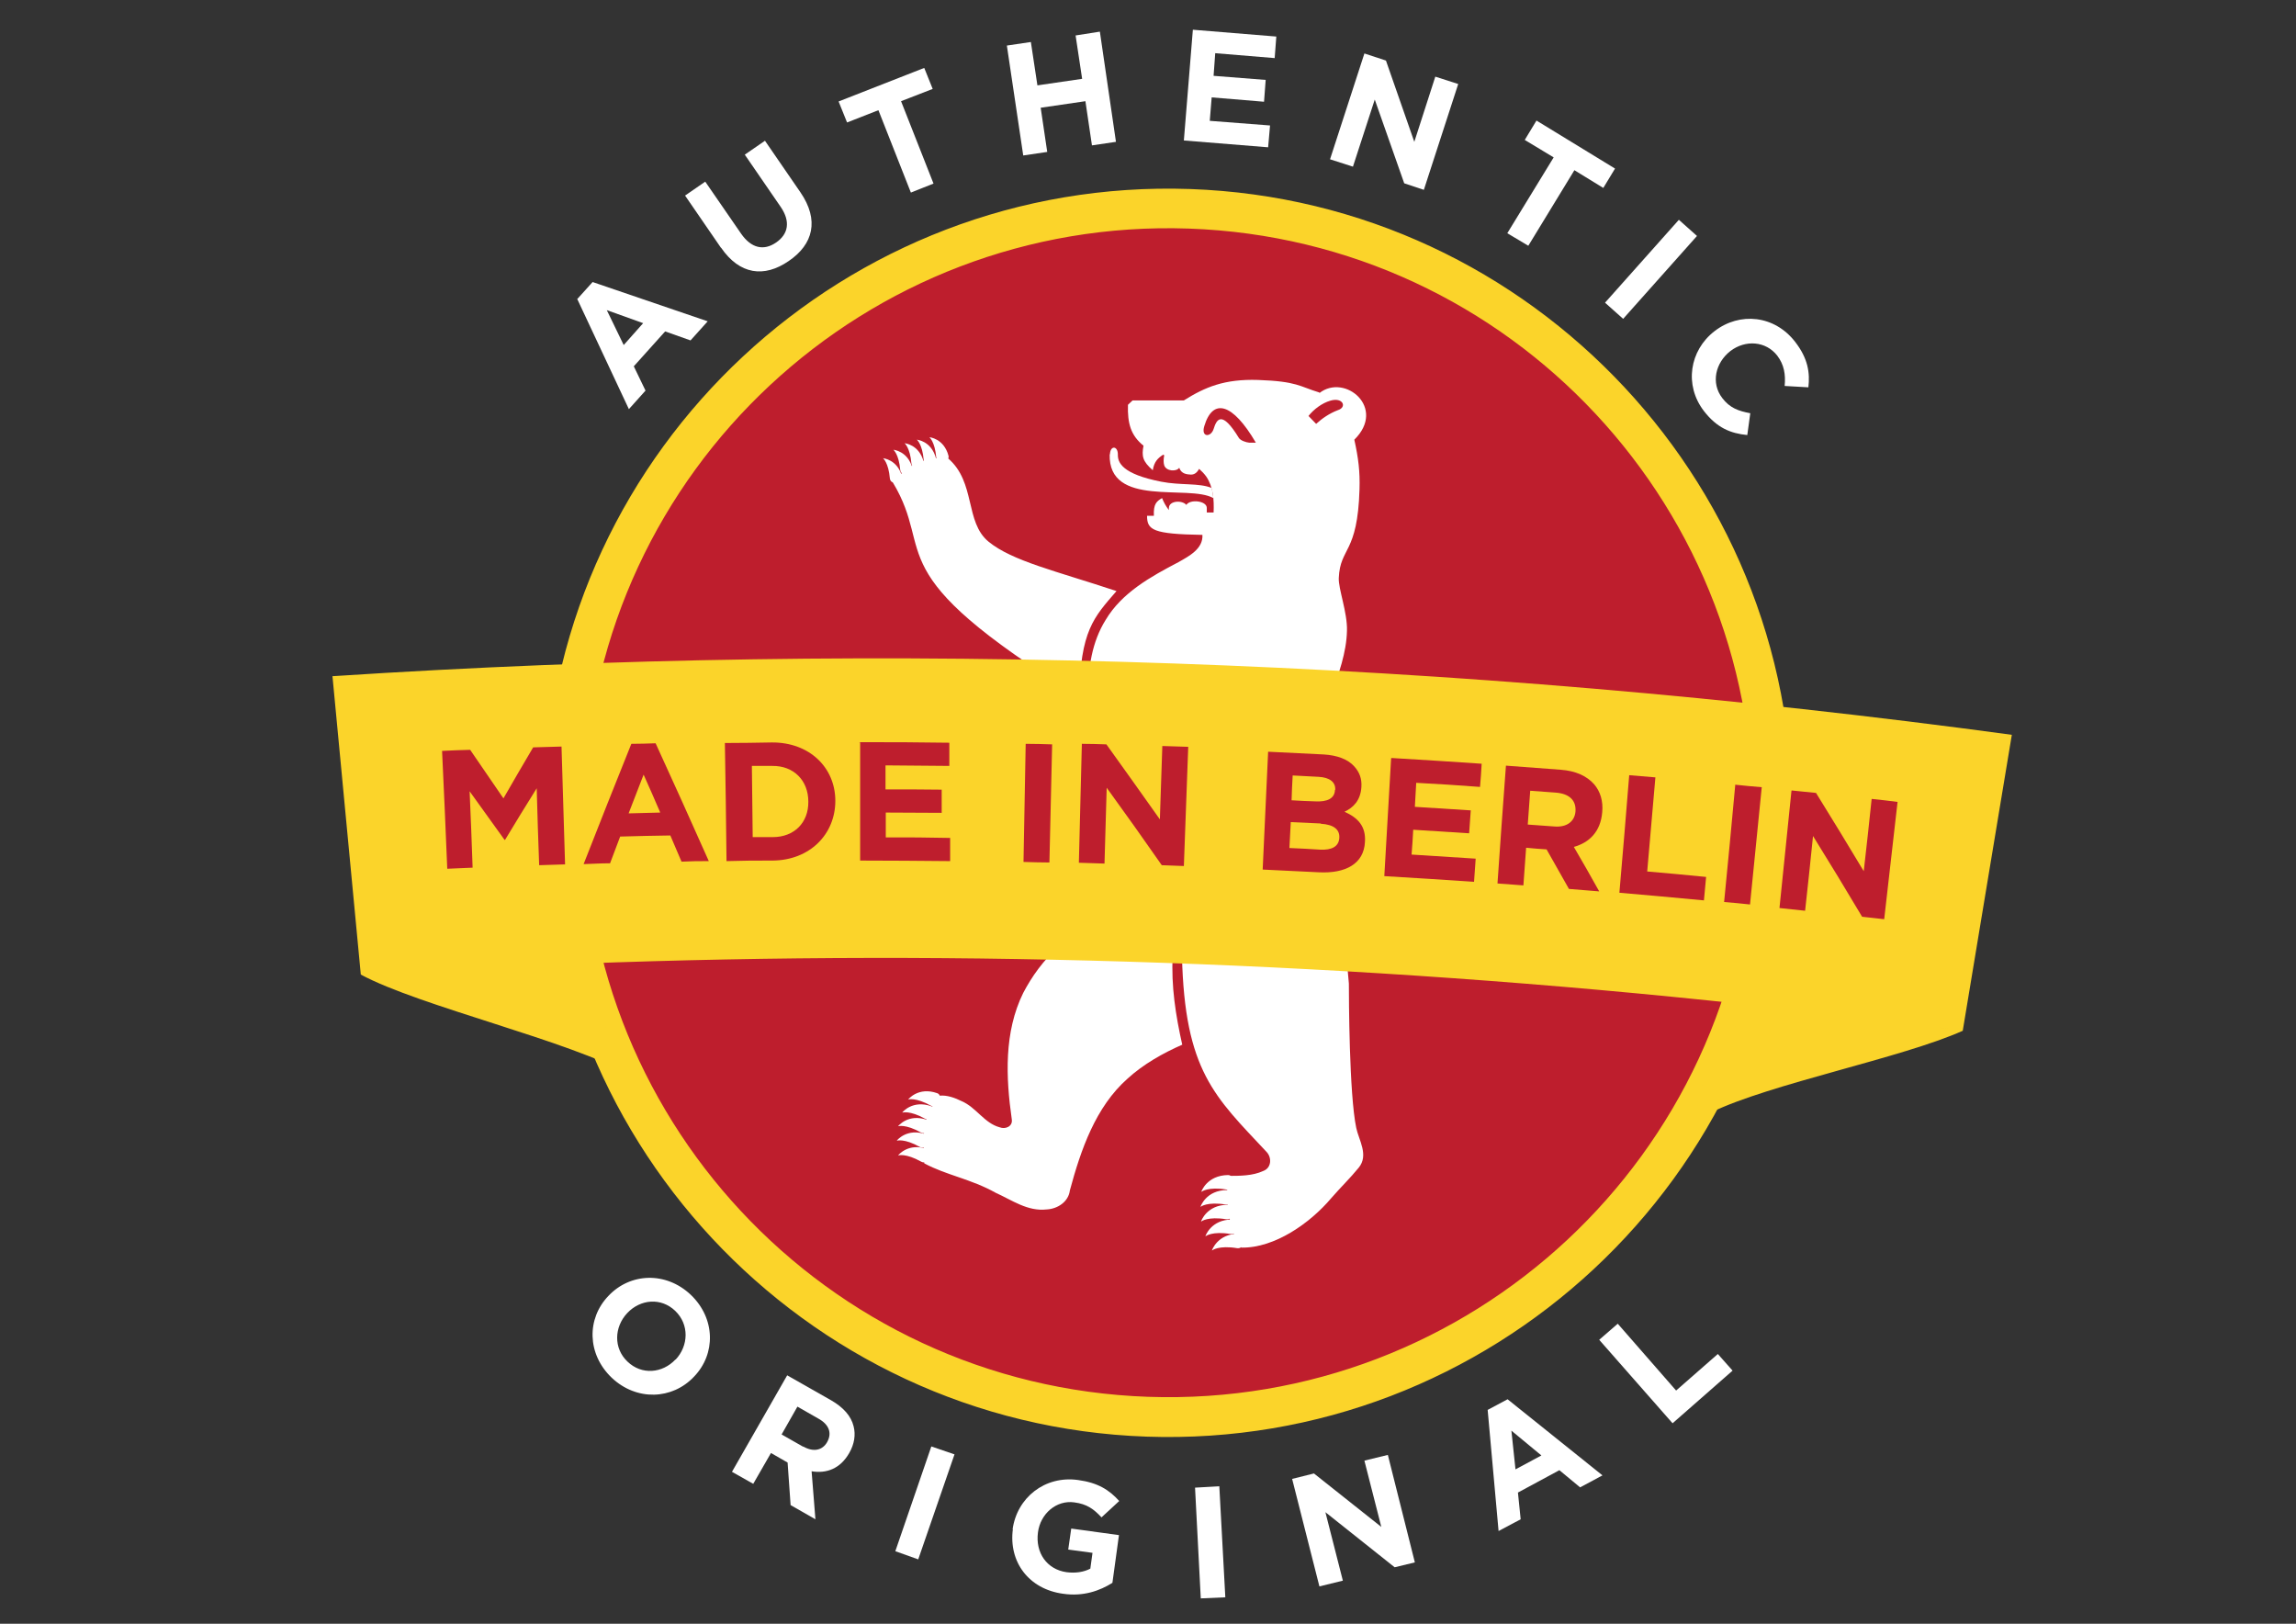 <svg id="Layer_1" xmlns="http://www.w3.org/2000/svg" version="1.1" viewBox="0 0 841.9 595.3">
  <rect x="0" y="0" width="841.9" height="595.3" fill="#333333" stroke="none"/>
  <defs>
    <style>
      .cls-1 {
        fill: #fbd42a;
      }

      .cls-1, .cls-2, .cls-3 {
        stroke-width: 0px;
      }

      .cls-2 {
        fill: #be1e2d;
      }

      .cls-3 {
        fill: #fff;
      }
    </style>
  </defs>
  <circle class="cls-2" cx="430.3" cy="296.9" r="218.1"></circle>
  <path class="cls-3" d="M395.7,255.4c.5-24.2,5.3-29,13.7-38.7-22.3-7.4-38.2-11-46.9-18.1-8.8-7.2-4.6-21.8-14.9-30.6-9.8-.7-15.8,3.6-20.2,8.9,16,26.6-6.8,32.1,68.2,78.5M490.5,150.4c-3.1,1.2-5.7,3-7.9,5l-2.8-2.9c1.9-2.4,4.9-4.7,8-5.6,4.6-1.4,6.3,2.4,2.7,3.5M460.5,162.3h-2.4c-1.2-.1-3.2-.8-3.8-1.7-6.4-10.5-8.2-6.8-9.3-3.3-1,3.1-4.7,3.1-3.4-1.1,3.1-10.3,10.3-8.6,18.9,6.1M483.8,143.9c-7.3-2.2-8.1-4.1-22.5-4.6-12.3-.4-19.4,2.6-27.2,7.5h-18.8l-1.7,1.6c-.2,6.8,1,11.2,5.7,15-.7,3.8-.4,5.7,3.4,9,.5-3.1,1.8-4.4,3.8-5.7l.4.2c-.3,1.4-.3,2.8,0,3.7.7,2.2,4.5,2.4,5.5.9.8,2.3,2.8,2.4,4.3,2.5,1.6,0,2.4-1.1,3-2.1.9.8,1.8,1.7,2.6,2.8,2.6,3.8,2.9,8.6,2.7,13.2h-2.5c0,.1,0-1.7,0-1.7,0-2.6-6.1-3.3-7.5-1.1-1.5-1.8-6.3-1.6-6.4,1.1v.8c-1.1-1.4-1.9-2.9-2.5-4.4-2,1.2-3.2,2.1-3,6.5h-2.5c0,5.2,2.1,6.7,20.3,7,.3,5.1-4.9,7.8-8.8,10-10.1,5.3-20.7,11.1-26.7,21.2-5,8-6.5,17.7-6.3,27.1l5.5-2.2.5,3c-9.9,4.3-28,13.1-39.8,18.1-2.9,1.2-10.4,2.8-11.8.1-5-9.4-9-16.5-14.9-23.7-11.2,4.5-16.4,8.8-21,18.9,8.2,13.6,22,33.3,45.9,34.3,24.8,1,46.6-7.3,51.4-8.6l.9,3.2c-3.2,1.3-6,2.2-9.4,3.2,3.7,17.1,8.5,23.9,19.8,34.7l-2.5,1.7c-2-1.3-5.4-5.4-7.3-7.3-25.2,10.9-34.9,22.3-41.2,34.2-7.1,14.4-6.4,31-4.2,46.4.4,2.6-2.4,3.7-4.4,2.9-5.7-1.5-8.6-7.3-14-9.6-2.4-1.2-5.4-2.3-8.1-2-6.6,8.8-6,13.4-5.6,24.8,8.2,4.4,17.1,5.7,26.2,10.8,6,2.7,11.7,6.9,18.7,6.1,4-.2,8-2.8,8.5-7,4-14.8,9.4-30.6,21.2-41,5.7-5.2,12.9-9.3,20-12.4-2.4-10.7-4.1-21.5-3.5-32.6h3.4c1,42.3,12,51.6,31.1,72,1.9,2.1,1.7,5.8-1.3,6.9-3.9,1.8-8.5,1.8-12.9,1.8-1.2,10.9,1,21.7,4.9,26.3,12.2.2,25.2-9,32.9-18.1,3.2-3.7,7.1-7.5,10.1-11.2,3.8-4.6,0-10.2-.9-14.6-2.6-12.4-2.7-48-2.7-52.9,0,0-4.1-50.1-8.9-66.4-1.9-6.6-3.9-13.5-3.7-20.5.3-9.4,11.6-26.7,11.9-42.5.2-6.6-3.2-15.4-3-19.3.5-11.4,6.9-8.7,7.6-32.5.2-6.6-.4-11.4-1.9-18.2,11.9-11.7-3.5-24.4-12.8-17.1"></path>
  <path class="cls-3" d="M441.7,187.8v-1.7c.1-2.3-6.1-2.7-6.2-.1v2.2l6.2-.3h0ZM434.7,188.2v-1.9c0-2.4-5.3-2.7-5.4-.2v2.4l5.4-.3ZM428.4,188.5v-.5c-1-1.4-1.9-2.8-2.7-4.4-1.7,1.2-2,3-1.9,5.2l4.6-.2h0ZM433.3,168.6v2.8c.6,1.5,2,1.6,3.2,1.7,1.4,0,2.1-.9,2.5-1.8-1.7-1.2-3.7-2-5.8-2.7M432.4,168.3c-1.5-.5-3.1-.9-4.7-1.3-.4,1.1-.4,2.4-.2,3.1.6,1.7,3.4,1.9,4.2.7l.6-2.5h.1ZM420.2,163.8c-.8,2.4,0,5.1,2,6.6.4-1.7,1.7-3.2,3.1-4.2-2.4-.8-4-1.7-5.1-2.4h0Z"></path>
  <path class="cls-1" d="M436.4,69.3c-126.1-4.4-232.3,94.6-236.7,220.7s94.6,232.3,220.7,236.7c126.1,4.4,232.3-94.6,236.7-220.7s-94.6-232.3-220.7-236.7M435.9,83.8c118.3,4.1,210.8,103.4,206.7,221.6-4.1,118.3-103.4,210.8-221.6,206.7-118.3-4.1-210.8-103.4-206.7-221.6,4.1-118.3,103.4-210.8,221.6-206.7"></path>
  <path class="cls-3" d="M406.9,166.5c-.6,19.8,28.9,11,38,16.1-.1-1.2-.3-2.5-.6-3.7-4.6-1.9-11.4-.9-18.5-2.3-14.3-2.8-16-7-15.9-10,0-3.2-2.8-3.4-2.9,0"></path>
  <path class="cls-3" d="M333,403.1s2.7-.9,8.4,2.3c2.7,1.5,4.6-3.8,2.3-4.6-7-2.5-10.7,2.3-10.7,2.3"></path>
  <path class="cls-3" d="M330.9,407.9s2.7-.9,8.4,2.3c2.7,1.5,4.6-3.8,2.3-4.6-7-2.5-10.7,2.2-10.7,2.2"></path>
  <path class="cls-3" d="M329.3,412.9s2.7-.9,8.4,2.3c2.7,1.5,4.6-3.8,2.3-4.6-7-2.5-10.7,2.3-10.7,2.3"></path>
  <path class="cls-3" d="M328.9,418.2s2.7-.9,8.4,2.3c2.7,1.5,4.6-3.8,2.3-4.6-7-2.5-10.7,2.2-10.7,2.2"></path>
  <path class="cls-3" d="M329.4,423.6s2.7-.9,8.4,2.3c2.7,1.5,4.6-3.8,2.3-4.6-7-2.5-10.7,2.2-10.7,2.2"></path>
  <path class="cls-3" d="M440.6,436.9s2.4-1.9,9.1-.8c3.2.5,3.2-5.4.6-5.3-7.8.1-9.8,6.1-9.8,6.1"></path>
  <path class="cls-3" d="M440.3,442.4s2.4-1.9,9.1-.8c3.2.5,3.2-5.4.6-5.3-7.8,0-9.8,6.1-9.8,6.1"></path>
  <path class="cls-3" d="M440.5,447.8s2.4-1.9,9.1-.8c3.2.5,3.2-5.4.6-5.3-7.8,0-9.8,6.1-9.8,6.1"></path>
  <path class="cls-3" d="M442.1,453.2s2.4-1.9,9.1-.8c3.2.5,3.2-5.4.6-5.3-7.8,0-9.8,6.1-9.8,6.1"></path>
  <path class="cls-3" d="M444.5,458.4s2.4-1.9,9.1-.8c3.2.5,3.2-5.4.6-5.3-7.8,0-9.8,6.1-9.8,6.1"></path>
  <path class="cls-3" d="M330,241.6s2.5,1.8,3.8,10c.7,3.9,5.8.9,4.8-1.9-2.8-8.9-8.7-8.1-8.7-8.1"></path>
  <path class="cls-3" d="M325.1,243.9s2.5,1.8,3.8,10c.7,3.9,5.8.9,4.8-1.9-2.8-8.9-8.7-8.1-8.7-8.1"></path>
  <path class="cls-3" d="M320.4,246.9s2.5,1.8,3.8,10c.7,3.9,5.8.9,4.8-1.9-2.8-8.9-8.7-8.1-8.7-8.1"></path>
  <path class="cls-3" d="M316.4,251.4s2.5,1.8,3.8,10c.7,3.9,5.8.9,4.8-1.9-2.8-8.9-8.7-8.1-8.7-8.1"></path>
  <path class="cls-3" d="M312.7,256.8s2.5,1.8,3.8,10c.7,3.9,5.8.9,4.8-1.9-2.8-8.9-8.7-8.1-8.7-8.1"></path>
  <path class="cls-3" d="M340.8,160.3h0s2,1.6,2.5,7.4c.3,2.8,5.1,1.5,4.5-.6-1.7-6.4-7-6.8-7-6.8h0Z"></path>
  <path class="cls-3" d="M336.2,161.2h0s2,1.6,2.5,7.4c.3,2.8,5.1,1.5,4.5-.6-1.7-6.4-7-6.8-7-6.8h0Z"></path>
  <path class="cls-3" d="M331.7,162.5h0s2,1.6,2.5,7.4c.3,2.8,5.1,1.5,4.5-.6-1.7-6.4-7-6.8-7-6.8"></path>
  <path class="cls-3" d="M327.6,164.9h0s2,1.6,2.5,7.4c.3,2.8,5.1,1.5,4.5-.6-1.7-6.4-7-6.8-7-6.8h0Z"></path>
  <path class="cls-3" d="M323.8,168h0s2,1.6,2.5,7.4c.3,2.8,5.1,1.5,4.5-.6-1.7-6.4-7-6.8-7-6.8h0Z"></path>
  <path class="cls-1" d="M121.9,247.8c3.5,36.5,6.9,73,10.4,109.5,13.3-.9,26.6-1.6,39.9-2.3-13.3.7-26.6,1.4-39.9,2.3,21.5,11.6,77.3,24.5,98.1,36.6,11.6-.5-11.5-2.2,0-2.5-7.5-12-13.5-24.8-18-38.1,142.6-5.4,285.6-.4,427.5,14.9-5.4,13-12.4,25.3-20.6,36.8,11.5,1.2-3.3,1.5,8.2,2.8,21.6-10.5,69.9-19.9,92.2-29.9-8.8-1.2-13.2-1.8,0,0,6-36.2,12-72.4,18-108.5-203.9-27.7-410.4-34.9-615.7-21.5"></path>
  <path class="cls-2" d="M162,275.3c4.2-.2,6.2-.3,10.4-.4,4.9,7.1,7.3,10.7,12.2,17.8,4.3-7.5,6.5-11.2,10.9-18.7,4.2-.1,6.2-.2,10.4-.3.5,17.3.8,25.9,1.3,43.2-3.8.1-5.7.2-9.5.3-.4-11.3-.6-16.9-.9-28.2-4.7,7.5-7,11.3-11.6,18.9h-.2c-5.1-7.1-7.7-10.7-12.8-17.8.5,11.2.7,16.8,1.1,28-3.7.2-5.6.2-9.3.4-.7-17.3-1.1-25.9-1.9-43.2"></path>
  <path class="cls-2" d="M242.1,297.9c-2.4-5.6-3.6-8.3-6.1-13.9-2.2,5.7-3.3,8.5-5.5,14.2,4.6-.1,6.9-.2,11.6-.3M231.5,272.7c3.6,0,5.3-.1,8.9-.2,7.9,17.3,11.8,25.9,19.5,43.2-4,0-6,0-10,.2-1.7-3.9-2.5-5.8-4.1-9.6-7.3.1-11,.2-18.4.4-1.5,3.9-2.2,5.9-3.7,9.8-3.9,0-5.8.2-9.7.3,6.9-17.6,10.4-26.4,17.5-44.1"></path>
  <path class="cls-2" d="M275.7,280.8c.1,10.4.2,15.6.3,26.1h7.4c7.8,0,13.1-5.3,13-13h0c0-7.8-5.4-13.2-13.2-13.1h-7.4M265.9,272.4c6.8,0,10.3-.1,17.1-.2,13.8-.1,23.3,9.2,23.3,21.4h0c0,12.3-9.4,21.8-23,21.9-6.8,0-10.1,0-16.9.2-.2-17.3-.3-26-.6-43.3"></path>
  <path class="cls-2" d="M315,272.1c13.2,0,19.9,0,33.1.2v8.5c-9.4-.1-14.1-.1-23.4-.2v8.8c8.2,0,12.3,0,20.6.1v8.5c-8.2,0-12.3-.1-20.5-.1v9.1c9.4,0,14.1,0,23.6.2v8.5c-13.2-.1-19.8-.2-33-.2v-43.3"></path>
  <path class="cls-2" d="M376.2,272.7c3.9,0,5.8.1,9.6.2-.4,17.3-.6,25.9-1,43.3-3.8,0-5.7-.1-9.5-.2.3-17.3.5-25.9.8-43.3"></path>
  <path class="cls-2" d="M396.8,272.7c3.6,0,5.3.1,8.9.2,7.9,11,11.8,16.5,19.6,27.5.4-10.8.5-16.1.9-26.9,3.8.1,5.7.2,9.5.3-.6,17.5-1,26.2-1.6,43.7-3.2-.1-4.9-.2-8.1-.3-8-11.4-12-17.1-20.2-28.4-.3,11.1-.5,16.7-.8,27.8-3.8-.1-5.6-.2-9.4-.3.4-17.5.7-26.2,1.1-43.7"></path>
  <path class="cls-2" d="M484.3,301.9c-4.4-.2-6.6-.3-11-.5-.2,3.8-.3,5.7-.5,9.5,4.5.2,6.8.3,11.3.6,4.2.2,6.8-1.1,7-4.3h0c.2-3-1.9-4.9-6.8-5.2M489.6,289.6c.2-2.8-2-4.6-6.1-4.8-3.8-.2-5.7-.3-9.5-.5-.2,3.6-.3,5.5-.4,9.1,3.5.2,5.3.3,8.8.4,4.2.2,7-1,7.1-4.2h.1ZM465.1,275.6c8.1.4,12.2.6,20.3,1,5,.3,8.9,1.8,11.2,4.4,1.9,2.1,2.8,4.5,2.6,7.5h0c-.3,5-3,7.6-6.2,9.1,4.9,2.2,7.9,5.3,7.5,11.1h0c-.4,8-7.1,11.6-16.9,11.1-8.2-.4-12.3-.6-20.6-1,.8-17.3,1.2-25.9,2-43.2"></path>
  <path class="cls-2" d="M510.3,277.9c13.2.8,19.8,1.2,33,2.1-.2,3.4-.3,5.1-.6,8.5-9.3-.7-14-1-23.4-1.5-.2,3.5-.3,5.3-.5,8.8,8.2.5,12.3.8,20.5,1.3-.2,3.4-.4,5.1-.6,8.4-8.2-.5-12.3-.8-20.5-1.3-.2,3.6-.3,5.4-.6,9.1,9.4.6,14.1.9,23.5,1.5-.2,3.4-.4,5.1-.6,8.5-13.1-.9-19.7-1.3-32.9-2.1,1-17.3,1.5-25.9,2.5-43.2"></path>
  <path class="cls-2" d="M569.9,303c4.7.4,7.5-1.9,7.8-5.5h0c.3-4.2-2.4-6.5-7.1-6.9-3.8-.3-5.7-.4-9.5-.7-.4,5-.5,7.4-.9,12.4,3.9.3,5.8.4,9.7.7M552.2,280.7c8,.6,12,.9,20,1.5,5.6.4,9.7,2.3,12.4,5.4,2.2,2.6,3.3,6.1,2.9,10.2h0c-.6,7.1-4.7,11.1-10.4,12.7,3.8,6.5,5.6,9.7,9.3,16.3-4.4-.4-6.7-.5-11.1-.9-3.3-5.8-4.9-8.7-8.2-14.5-3-.2-4.5-.3-7.5-.6-.4,5.5-.6,8.3-1,13.8-3.8-.3-5.7-.4-9.5-.7,1.2-17.3,1.8-25.9,3.1-43.2"></path>
  <path class="cls-2" d="M597.4,284.2c3.8.3,5.8.5,9.6.8-1.2,13.8-1.8,20.7-3,34.5,8.6.8,12.9,1.1,21.6,2-.3,3.4-.5,5.2-.8,8.6-12.4-1.2-18.6-1.7-31-2.8,1.5-17.2,2.2-25.9,3.6-43.1"></path>
  <path class="cls-2" d="M636.4,287.7c3.8.4,5.8.6,9.6.9-1.7,17.2-2.6,25.8-4.3,43-3.8-.4-5.7-.6-9.5-.9,1.7-17.2,2.5-25.8,4.1-43.1"></path>
  <path class="cls-2" d="M657,289.8c3.5.4,5.3.5,8.9.9,7.1,11.5,10.6,17.2,17.5,28.7,1.2-10.6,1.8-15.9,2.9-26.5,3.8.4,5.7.6,9.5,1.1-2,17.2-2.9,25.8-4.9,43-3.2-.4-4.8-.5-8.1-.9-7.1-11.9-10.7-17.8-18-29.6-1.1,10.9-1.7,16.4-2.9,27.4-3.7-.4-5.6-.6-9.4-1,1.8-17.2,2.6-25.8,4.4-43"></path>
  <path class="cls-3" d="M235.9,118.5l-13.4-4.8,6.2,12.8,7.2-8.1h0ZM211.8,109.5l5.5-6.1,42.2,14.4-6.3,7-9.3-3.3-11.5,12.8,4.3,8.9-6.1,6.8-18.9-40.3v-.2Z"></path>
  <path class="cls-3" d="M264.4,90.9l-13.2-19.2,7.4-5.1,13.1,19c3.8,5.5,8.4,6.4,12.9,3.3s5.3-7.7,1.7-13l-13.2-19.2,7.4-5.1,13,18.9c7,10.2,4.7,19.1-4.3,25.2-9,6.2-18,5-24.8-4.9"></path>
  <polygon class="cls-3" points="322.1 40.4 310.6 44.9 307.5 37.2 338.9 24.9 342 32.6 330.4 37.1 342.3 67.3 334 70.6 322.1 40.4"></polygon>
  <polygon class="cls-3" points="369.2 16.7 378 15.4 380.4 31.3 396.8 28.9 394.4 13 403.3 11.6 409.2 52 400.4 53.3 398 37.1 381.6 39.5 384 55.7 375.2 57 369.2 16.7"></polygon>
  <polygon class="cls-3" points="437.4 10.9 468 13.4 467.4 21.3 445.6 19.5 445 27.8 464.1 29.3 463.5 37.3 444.3 35.7 443.6 44.3 465.7 46 465 54 434.1 51.5 437.4 10.9"></polygon>
  <polygon class="cls-3" points="500.3 19.6 508.2 22.2 518.6 52 526.3 28.1 534.7 30.8 522.1 69.6 514.9 67.2 504.1 36.5 496.1 61.1 487.7 58.4 500.3 19.6"></polygon>
  <polygon class="cls-3" points="569.7 57.7 559.1 51.3 563.4 44.2 592.2 61.8 587.9 68.9 577.3 62.4 560.4 90.1 552.7 85.5 569.7 57.7"></polygon>
  <rect class="cls-3" x="585.1" y="94.3" width="40.7" height="8.9" transform="translate(128.9 485.1) rotate(-48.3)"></rect>
  <path class="cls-3" d="M628.7,121.4h0c9.2-7.1,22-5.9,29.6,4,4.7,6.1,5.4,11.3,4.8,16.6l-8.7-.5c.4-4.2-.2-7.8-2.7-11.1-4.2-5.4-11.7-5.9-17.2-1.7h0c-5.5,4.3-7.2,11.7-3,17.2,2.8,3.7,6,4.8,10.3,5.6l-1.1,8c-6.1-.6-11.1-2.6-15.9-8.8-7.3-9.5-5.3-22.2,3.9-29.3"></path>
  <path class="cls-3" d="M247.7,498.5h0c4.8-5.1,5.1-12.9-.1-17.9-5.2-5-12.8-4.3-17.6.8h0c-4.8,5.1-5.1,12.9.1,17.8,5.2,5,12.8,4.3,17.6-.8M223.1,475.1h0c8-8.5,21.1-9,30.2-.4,9.1,8.7,9.2,21.7,1.2,30h0c-8,8.5-21.1,9-30.2.4-9.1-8.7-9.2-21.7-1.2-30"></path>
  <path class="cls-3" d="M294.5,530.3c3.8,2.2,7.1,1.4,8.8-1.6h0c1.9-3.4.6-6.5-3.2-8.6l-7.7-4.4-5.8,10.2,7.9,4.5h0ZM288.6,504.2l16.2,9.2c4.5,2.6,7.3,5.8,8.2,9.5.8,3.1.3,6.5-1.6,9.8h0c-3.3,5.8-8.4,7.6-13.8,6.7l1.4,17.6-9.1-5.2-1.1-15.6-6.1-3.5-6.5,11.3-7.8-4.4,20.2-35.3h0Z"></path>
  <polygon class="cls-3" points="341.5 530.3 350 533.2 336.7 571.7 328.3 568.7 341.5 530.3"></polygon>
  <path class="cls-3" d="M371.3,560.7h0c1.6-11.6,11.8-19.8,24-18.1,7.3,1,11.4,3.6,15.1,7.7l-6.5,6c-2.8-3-5.3-4.9-10-5.5-6.5-.9-12.4,4.1-13.3,11h0c-1,7.5,3.3,13.6,10.5,14.6,3.2.4,6.2,0,8.7-1.3l.8-5.8-8.9-1.2,1.1-7.7,17.5,2.4-2.4,17.5c-4.6,2.9-10.7,5.1-18.1,4-12.6-1.7-20-11.7-18.4-23.7"></path>
  <polygon class="cls-3" points="438.2 545.4 447.1 544.9 449.3 585.6 440.3 586 438.2 545.4"></polygon>
  <polygon class="cls-3" points="473.8 542.2 481.8 540.2 506.5 559.8 500.3 535.5 508.9 533.4 518.8 572.8 511.4 574.6 486 554.4 492.4 579.5 483.8 581.6 473.8 542.2"></polygon>
  <path class="cls-3" d="M565.2,533.6l-11-9.1,1.5,14.2,9.5-5.1h0ZM545.5,516.9l7.3-3.9,34.8,27.9-8.2,4.4-7.6-6.3-15.2,8.2,1,9.8-8.1,4.3-4-44.4Z"></path>
  <polygon class="cls-3" points="586.4 491.2 593.2 485.3 614.6 509.8 629.9 496.4 635.3 502.5 613.3 521.8 586.4 491.2"></polygon>
</svg>